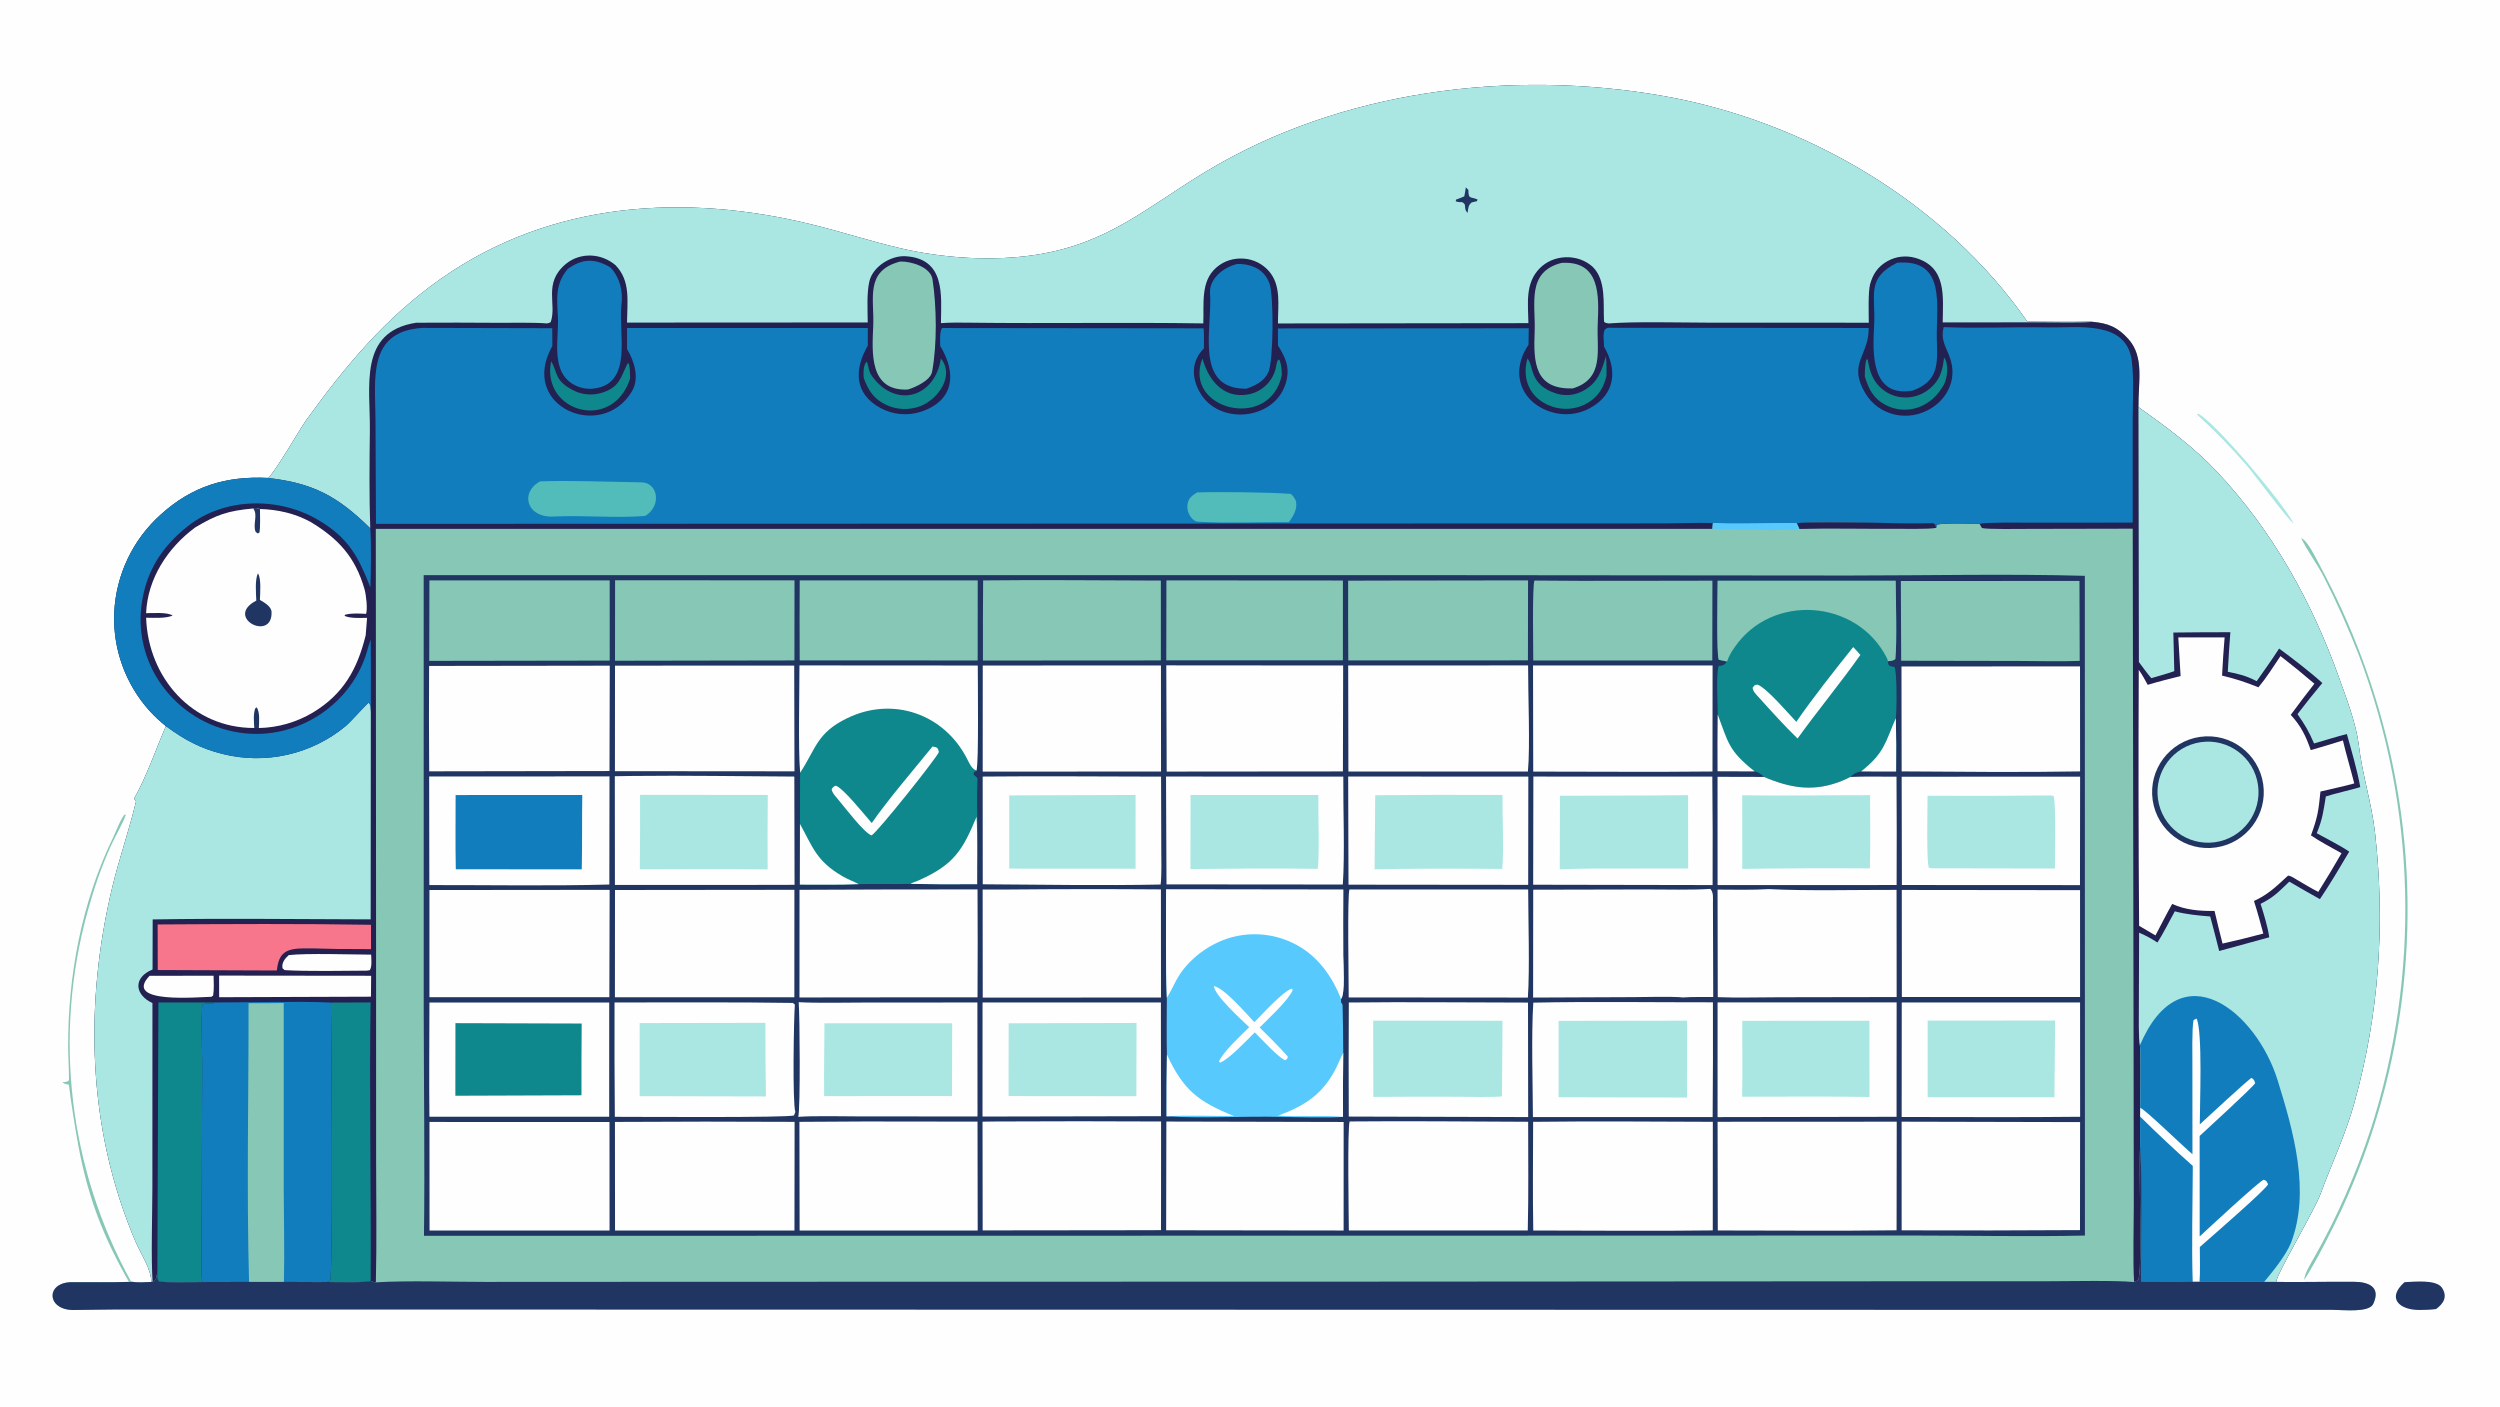 <svg xmlns="http://www.w3.org/2000/svg" height="1024" preserveAspectRatio="none" style="display: block;" version="1.1" viewBox="0 0 2048 1152" width="1820">
<path d="M 0 0 L 2048 0 L 2048 1152 L 0 1152 L 0 0 z" fill="rgb(254,254,254)" transform="translate(0,0)"></path>
<path d="M 219.263 391.425 C 224.125 389.148 245.213 351.855 251.251 343.527 C 283.297 299.321 316.475 259.511 361.669 227.948 C 452.359 164.611 561.312 158.204 665.816 184.032 C 690.063 190.025 713.903 197.832 738.232 203.458 C 773.276 211.561 813.217 214.219 848.692 208.68 C 907.989 199.422 939.08 170.048 987.941 140.507 C 1097.97 73.981 1237.52 56.4 1363.01 78.68 C 1479.34 99.337 1592.54 165.581 1660.61 263.133 C 1668.6 263.248 1709.01 262.328 1714.25 263.578 C 1726.91 264.741 1734.69 267.81 1743.53 277.633 C 1756.91 292.503 1751.49 313.103 1751.84 333.439 C 1774.48 349.523 1797.21 366.241 1816.29 386.53 C 1861.47 434.575 1893.68 492.338 1915.84 554.186 C 1921.79 570.789 1930.29 593.039 1932.32 610.203 C 1935.18 634.555 1942.98 658.262 1945.62 682.061 C 1954.05 757.019 1948.94 830.44 1928.72 903.174 C 1921.42 929.45 1910.22 952.724 1901.22 977.219 C 1895.82 991.912 1865.31 1042.7 1864.61 1049.9 C 1885.92 1050.19 1906.96 1049.61 1928.69 1049.8 C 1939.1 1049.89 1950.97 1053.33 1944.12 1067.93 C 1940.66 1075.28 1919.55 1072.76 1911.02 1072.75 L 1849.35 1072.73 L 1592.95 1072.71 L 442.184 1072.47 L 185.823 1072.43 L 95.681 1072.44 C 84.183 1072.44 71.728 1072.84 60.245 1072.89 C 38.071 1072.99 37.144 1050.23 58.785 1050.1 C 74.29 1050.01 90.133 1050.41 105.633 1049.87 L 107.424 1049.71 C 112.72 1050.59 118.496 1050.13 123.898 1049.93 C 124.157 1039.94 115.174 1026.58 111.022 1016.88 C 71.664 924.86 68.8 823.088 91.99 726.555 C 97.675 702.892 106.046 679.302 111.496 656.001 C 110.426 655.198 110.51 655.209 109.866 654.022 C 120.164 635.81 127.449 614.296 135.891 594.692 C 130.974 590.649 126.96 587.039 122.653 582.324 C 102.701 560.258 92.26 531.211 93.597 501.492 C 95.063 470.731 108.832 441.851 131.807 421.345 C 157.489 398.124 185.244 389.781 219.263 391.425 z" fill="rgb(135,199,182)" transform="translate(0,0)"></path>
<path d="M 219.263 391.425 C 224.125 389.148 245.213 351.855 251.251 343.527 C 283.297 299.321 316.475 259.511 361.669 227.948 C 452.359 164.611 561.312 158.204 665.816 184.032 C 690.063 190.025 713.903 197.832 738.232 203.458 C 773.276 211.561 813.217 214.219 848.692 208.68 C 907.989 199.422 939.08 170.048 987.941 140.507 C 1097.97 73.981 1237.52 56.4 1363.01 78.68 C 1479.34 99.337 1592.54 165.581 1660.61 263.133 C 1668.6 263.248 1709.01 262.328 1714.25 263.578 C 1726.91 264.741 1734.69 267.81 1743.53 277.633 C 1756.91 292.503 1751.49 313.103 1751.84 333.439 C 1774.48 349.523 1797.21 366.241 1816.29 386.53 C 1861.47 434.575 1893.68 492.338 1915.84 554.186 C 1921.79 570.789 1930.29 593.039 1932.32 610.203 C 1935.18 634.555 1942.98 658.262 1945.62 682.061 C 1954.05 757.019 1948.94 830.44 1928.72 903.174 C 1921.42 929.45 1910.22 952.724 1901.22 977.219 C 1895.82 991.912 1865.31 1042.7 1864.61 1049.9 L 1854.77 1049.89 L 1801.86 1049.8 L 1796.27 1049.78 C 1782.71 1050.15 1767.6 1049.85 1753.92 1049.87 C 1753.65 1016.34 1755.3 972.528 1753.21 939.6 C 1751.72 955.051 1755.45 1043.28 1751.41 1048.63 L 1748.26 1050 C 1747.17 1033.57 1748.02 1003.9 1748.01 986.714 L 1747.83 859.133 L 1747.13 432.981 L 1662.09 433.155 C 1655.52 433.168 1627.88 433.635 1623.58 432.445 L 1621.66 429.041 C 1614.94 428.93 1591.02 428.1 1586.49 429.831 L 1586.13 432.343 L 1585.22 429.463 C 1584.66 429.106 1584.11 428.75 1583.55 428.393 C 1555.34 429.292 1497.2 426.598 1471.84 428.46 C 1470.08 428.093 1455.26 428.463 1452.65 428.468 C 1436.2 428.496 1419.63 429.077 1403.19 428.347 L 1402.82 433.122 L 307.854 433.123 L 308.083 779.56 L 308.117 950.111 C 308.123 982.784 308.721 1017.73 307.893 1050.24 C 306.246 1050.31 305.185 1049.69 303.653 1049.05 C 300.172 1050.71 272.881 1049.98 267.761 1049.95 L 261.295 1050.01 L 232.578 1049.88 L 204.025 1049.89 L 165.888 1049.99 C 156.559 1050.04 138.785 1050.63 130.144 1049.55 C 128.543 1047.25 128.943 1044.01 128.905 1041 C 128.227 1044.88 128.783 1048.03 125.035 1049.68 L 123.898 1049.93 C 124.157 1039.94 115.174 1026.58 111.022 1016.88 C 71.664 924.86 68.8 823.088 91.99 726.555 C 97.675 702.892 106.046 679.302 111.496 656.001 C 110.426 655.198 110.51 655.209 109.866 654.022 C 120.164 635.81 127.449 614.296 135.891 594.692 C 130.974 590.649 126.96 587.039 122.653 582.324 C 102.701 560.258 92.26 531.211 93.597 501.492 C 95.063 470.731 108.832 441.851 131.807 421.345 C 157.489 398.124 185.244 389.781 219.263 391.425 z" fill="rgb(35,32,82)" transform="translate(0,0)"></path>
<path d="M 1592.25 267.908 C 1620.65 269.118 1649.48 267.624 1678.2 268.18 C 1701.72 268.635 1742.16 261.91 1746.35 295.51 C 1748.15 309.959 1747.17 327.719 1747.12 342.48 L 1747.11 428.016 L 1662.53 428.088 C 1654.71 428.097 1627.73 427.581 1621.66 429.041 C 1614.94 428.93 1591.02 428.1 1586.49 429.831 L 1586.13 432.343 L 1585.22 429.463 C 1584.66 429.106 1584.11 428.75 1583.55 428.393 C 1555.34 429.292 1497.2 426.598 1471.84 428.46 C 1470.08 428.093 1455.26 428.463 1452.65 428.468 C 1436.2 428.496 1419.63 429.077 1403.19 428.347 C 1391.55 427.953 1375.69 428.626 1363.72 428.686 L 1287.59 428.707 L 1027.45 428.786 L 307.996 429.062 L 307.613 344.225 C 307.526 311.073 300.425 271.391 346.079 268.541 L 452.401 268.797 L 452.51 283.332 C 424.374 332.905 492.881 362.075 517.632 320.566 C 524.041 309.818 519.702 295.944 513.66 285.803 L 513.686 268.609 L 710.903 268.646 L 710.894 283.121 C 699.657 302.495 699.623 322.559 721.509 334.298 C 731.542 339.651 743.308 340.735 754.149 337.304 C 781.794 328.368 783.888 305.693 770.21 283.353 C 770.203 279.231 769.617 271.865 771.673 268.651 L 986.007 268.893 C 986.432 273.172 986.23 280.814 986.248 285.347 C 976.173 295.433 975.926 308.346 982.427 320.504 C 997.774 349.256 1045.45 344.458 1053.7 312.449 C 1056.81 300.363 1052.94 292.788 1046.9 282.9 L 1046.87 268.991 L 1252.36 268.853 L 1252.16 282.425 C 1236.97 304.454 1245.23 329.548 1270.87 337.462 C 1281.47 340.729 1292.95 339.542 1302.65 334.176 C 1323.33 322.741 1325.16 303.087 1314.01 283.906 C 1314.09 279.066 1312.85 274.489 1314.48 270.148 C 1317.31 267.74 1317.02 268.53 1321.69 268.447 L 1530.83 268.624 C 1531.16 291.2 1513.38 297.696 1528.08 322.073 C 1533.26 330.838 1541.81 337.1 1551.73 339.401 C 1578.61 345.873 1606.7 322.169 1597.76 294.161 C 1594.55 284.104 1589.49 279.257 1592.25 267.908 z" fill="rgb(18,125,188)" transform="translate(0,0)"></path>
<path d="M 442.587 394.228 C 468.905 393.347 499.229 394.672 525.626 395.049 C 538.796 395.236 542.45 414.048 528.602 422.541 C 504.625 424.561 477.766 421.809 453.73 423.047 C 430.83 424.227 425.967 402.756 442.587 394.228 z" fill="rgb(81,188,186)" transform="translate(0,0)"></path>
<path d="M 980.683 403.315 C 996.017 402.663 1039.95 403.127 1057.02 404.467 C 1058.22 404.561 1061.33 408.558 1061.74 410.992 C 1062.84 417.376 1059.33 422.72 1055.94 427.656 C 1031.5 427.476 1005.64 428.727 981.194 427.28 C 978.776 427.137 976.407 424.843 975.101 422.86 C 972.914 419.594 972.178 415.567 973.068 411.739 C 974.116 407.291 977.1 405.644 980.683 403.315 z" fill="rgb(81,188,186)" transform="translate(0,0)"></path>
<path d="M 219.263 391.425 C 224.125 389.148 245.213 351.855 251.251 343.527 C 283.297 299.321 316.475 259.511 361.669 227.948 C 452.359 164.611 561.312 158.204 665.816 184.032 C 690.063 190.025 713.903 197.832 738.232 203.458 C 773.276 211.561 813.217 214.219 848.692 208.68 C 907.989 199.422 939.08 170.048 987.941 140.507 C 1097.97 73.981 1237.52 56.4 1363.01 78.68 C 1479.34 99.337 1592.54 165.581 1660.61 263.133 C 1668.6 263.248 1709.01 262.328 1714.25 263.578 C 1709.06 264.431 1681.28 264.017 1674.7 264.005 L 1591.46 264.034 C 1591.65 242.925 1594.98 218.621 1569.01 211.19 C 1561.19 208.969 1552.81 210.023 1545.78 214.109 C 1538.26 218.451 1534.22 224.622 1531.98 232.809 C 1530.28 239.22 1530.87 256.849 1530.91 264.301 L 1397.83 264.239 C 1375.61 264.185 1339.15 263.212 1317.84 264.895 C 1316.82 264.73 1314.08 264.521 1314 262.991 C 1313.25 248.735 1315.97 229.362 1304.61 218.424 C 1292.51 207.54 1272.53 208.17 1261.21 219.857 C 1249.2 232.255 1251.84 248.497 1252.08 264.661 L 1046.89 264.907 C 1046.87 249.924 1049.74 233.824 1039.48 222.039 C 1034.21 216.006 1026.75 212.32 1018.75 211.792 C 1010.43 211.267 1002.57 213.687 996.265 219.238 C 983.33 230.635 986.428 248.769 985.745 264.873 C 921.857 263.879 857.773 265.09 793.864 264.272 C 786.269 264.175 778.37 264.07 770.814 264.654 C 771.066 241.905 774.67 211.728 741.683 209.847 C 729.741 209.167 715.038 218.372 712.218 230.323 C 709.917 240.078 710.765 253.754 710.844 264.092 L 513.654 264.205 C 513.823 246.399 516.72 230.216 504.264 217.212 C 492.661 207.322 475.636 206.386 463.63 216.087 C 444.549 231.985 456.448 248.988 451.105 263.87 C 449.945 264.364 449.409 264.701 448.163 264.897 C 437.155 263.983 420.132 264.432 408.512 264.38 C 386.003 264.2 363.493 264.177 340.983 264.312 C 293.342 271.576 303.439 316.614 302.995 352.575 C 302.671 378.741 302.405 406.624 303.317 432.71 C 276.583 406.347 256.284 395.52 219.263 391.425 z" fill="rgb(170,231,227)" transform="translate(0,0)"></path>
<path d="M 1200.77 153.456 C 1201.37 153.909 1202.32 154.992 1202.88 155.585 C 1203.06 163.44 1204.14 160.762 1210.39 163.35 L 1209.95 164.755 L 1205.52 165.813 C 1202.48 168.709 1203.2 169.485 1202.15 174.457 C 1199.91 171.528 1200.53 171.557 1199.96 167.445 C 1197.22 164.2 1197.99 166.498 1192.53 164.92 L 1192.8 163.462 C 1195.07 162.678 1197.31 161.804 1199.52 160.843 C 1200.17 158.181 1200.41 156.145 1200.77 153.456 z" fill="rgb(32,53,98)" transform="translate(0,0)"></path>
<path d="M 1751.84 333.439 C 1774.48 349.523 1797.21 366.241 1816.29 386.53 C 1861.47 434.575 1893.68 492.338 1915.84 554.186 C 1921.79 570.789 1930.29 593.039 1932.32 610.203 C 1935.18 634.555 1942.98 658.262 1945.62 682.061 C 1954.05 757.019 1948.94 830.44 1928.72 903.174 C 1921.42 929.45 1910.22 952.724 1901.22 977.219 C 1895.82 991.912 1865.31 1042.7 1864.61 1049.9 L 1854.77 1049.89 L 1801.86 1049.8 L 1796.27 1049.78 C 1782.71 1050.15 1767.6 1049.85 1753.92 1049.87 C 1753.65 1016.34 1755.3 972.528 1753.21 939.6 C 1753.7 935.898 1753.25 919.135 1753.21 914.48 L 1753.3 907.335 C 1753.31 901.102 1753.99 858.288 1752.95 856.213 C 1751.79 851.465 1752.14 830.197 1752.15 824.028 L 1752.36 763.848 C 1758.86 766.752 1761.36 768.085 1767.39 771.929 C 1771.91 764.86 1777.45 753.969 1781.6 746.374 C 1790.69 748.887 1801.27 749.82 1810.61 750.597 C 1813.14 759.999 1815.59 769.423 1817.95 778.868 L 1858.98 767.644 C 1857.67 758.768 1854.59 748.768 1851.86 740.261 C 1862.75 734.85 1866.65 730.398 1875.39 722.074 C 1883.7 726.935 1892.06 731.713 1900.46 736.407 C 1908.8 724.073 1916.9 710.3 1924.49 697.493 C 1917.98 692.926 1905.42 686.634 1897.87 682.42 C 1902.58 671.094 1903.36 664.348 1905.32 652.294 C 1913.35 649.65 1924.58 647.34 1933.52 644.652 C 1931.2 631.323 1926.2 614.255 1922.55 601.187 C 1914.04 603.325 1904.22 606.43 1895.68 608.895 C 1891.25 598.68 1888.39 593.906 1882.11 584.864 C 1888.71 576.226 1895.49 567.731 1902.46 559.385 C 1893.07 550.766 1877.47 538.773 1867.04 531.163 C 1861.5 539.887 1854.61 549.327 1848.66 557.887 C 1840.18 553.441 1834.15 552 1825.02 550.174 C 1825.59 539.366 1826.28 528.565 1827.11 517.774 C 1811.54 517.77 1795.98 517.863 1780.41 518.051 C 1780.72 528.591 1780.97 539.132 1781.17 549.674 C 1775.76 551.633 1768.05 553.719 1762.37 555.423 C 1759.17 551.789 1755.18 546.18 1752.17 542.2 L 1751.84 333.439 z" fill="rgb(170,231,227)" transform="translate(0,0)"></path>
<path d="M 1752.95 856.213 C 1786.47 777.434 1848.42 828.53 1865.85 884.755 C 1878.62 925.928 1893.1 975.914 1876.63 1018.29 C 1871.87 1029.19 1862.27 1040.8 1854.77 1049.89 L 1801.86 1049.8 L 1796.27 1049.78 C 1782.71 1050.15 1767.6 1049.85 1753.92 1049.87 C 1753.65 1016.34 1755.3 972.528 1753.21 939.6 C 1753.7 935.898 1753.25 919.135 1753.21 914.48 L 1753.3 907.335 C 1753.31 901.102 1753.99 858.288 1752.95 856.213 z" fill="rgb(18,125,188)" transform="translate(0,0)"></path>
<path d="M 1753.21 914.48 C 1767.22 928.341 1781.6 941.817 1796.34 954.891 C 1796.25 984.992 1795.26 1020.08 1796.27 1049.78 C 1782.71 1050.15 1767.6 1049.85 1753.92 1049.87 C 1753.65 1016.34 1755.3 972.528 1753.21 939.6 C 1753.7 935.898 1753.25 919.135 1753.21 914.48 z" fill="rgb(18,125,188)" transform="translate(0,0)"></path>
<path d="M 1796.05 945.29 L 1796.01 873.351 C 1796.01 864.783 1795.54 842.61 1796.93 835.491 L 1799.38 834.203 L 1799.37 834.042 C 1804.52 844.216 1802.04 905.236 1802.06 920.875 C 1806.94 916.448 1842.3 883.541 1844.51 882.796 C 1846.58 884.368 1846.56 884.521 1847.45 887.06 C 1845.63 890.459 1807.02 925.549 1801.95 930.35 L 1801.98 1012.64 C 1808.01 1007.02 1850.8 967.287 1854.44 966.197 C 1857.2 967.412 1856.26 966.799 1858.02 969.857 C 1856.89 973.769 1808.86 1015.29 1802.09 1021.28 C 1802.08 1028.57 1802.49 1043.09 1801.86 1049.8 L 1796.27 1049.78 C 1795.26 1020.08 1796.25 984.992 1796.34 954.891 C 1781.6 941.817 1767.22 928.341 1753.21 914.48 L 1753.3 907.335 C 1756.98 908.293 1789.38 939.829 1796.05 945.29 z" fill="rgb(254,254,254)" transform="translate(0,0)"></path>
<path d="M 135.891 594.692 C 151.007 605.808 163.664 612.796 182.158 617.456 C 217.496 626.395 254.977 617.962 283.082 594.751 C 287.414 591.149 300.294 576.506 302.029 575.467 C 303.949 577.398 303.469 579.784 303.77 583.165 L 303.648 752.964 C 244.721 752.854 183.894 752.013 125.067 753.016 L 124.97 794.011 C 108.78 800.66 110.255 814.754 124.883 821.512 L 124.828 972.879 C 124.811 992.67 123.635 1031.25 125.035 1049.68 L 123.898 1049.93 C 124.157 1039.94 115.174 1026.58 111.022 1016.88 C 71.664 924.86 68.8 823.088 91.99 726.555 C 97.675 702.892 106.046 679.302 111.496 656.001 C 110.426 655.198 110.51 655.209 109.866 654.022 C 120.164 635.81 127.449 614.296 135.891 594.692 z" fill="rgb(170,231,227)" transform="translate(0,0)"></path>
<path d="M 175 821.03 C 204.455 821.071 243.045 819.792 271.395 821.109 L 271.095 821.855 C 271.618 845.266 272.934 1045.3 270.385 1049.05 L 267.761 1049.95 L 261.295 1050.01 L 232.578 1049.88 L 204.025 1049.89 L 165.888 1049.99 L 165.607 1049.21 C 164.769 1045.41 165.096 1024.42 165.115 1019.16 L 165.386 952.961 L 165.631 872.373 C 165.567 858.023 164.755 836.865 165.659 823.04 C 168.344 821.262 171.58 821.839 175.001 821.93 L 175 821.03 z" fill="rgb(18,125,188)" transform="translate(0,0)"></path>
<path d="M 203.623 821.632 C 213.043 821.594 223.058 821.736 232.423 821.483 L 232.427 972.944 C 232.482 997.767 233.179 1025.43 232.578 1049.88 L 204.025 1049.89 C 201.974 975.754 203.704 895.863 203.623 821.632 z" fill="rgb(135,199,182)" transform="translate(0,0)"></path>
<path d="M 135.891 594.692 C 130.974 590.649 126.96 587.039 122.653 582.324 C 102.701 560.258 92.26 531.211 93.597 501.492 C 95.063 470.731 108.832 441.851 131.807 421.345 C 157.489 398.124 185.244 389.781 219.263 391.425 C 256.284 395.52 276.583 406.347 303.317 432.71 C 304.262 445.2 303.792 468.256 303.434 481.122 C 293.46 455.645 285.452 440.625 261.375 426.271 C 229.146 406.784 184.136 407.107 154.073 430.772 C 132.058 448.1 119.14 468.713 115.744 496.935 C 112.969 521.249 120.005 545.666 135.293 564.776 C 151.213 584.852 174.505 597.723 199.975 600.518 C 243.193 605.348 285.239 578.463 299.277 537.796 C 300.873 533.173 301.872 528.371 303.687 523.921 C 303.836 543.669 303.864 563.417 303.77 583.165 C 303.469 579.784 303.949 577.398 302.029 575.467 C 300.294 576.506 287.414 591.149 283.082 594.751 C 254.977 617.962 217.496 626.395 182.158 617.456 C 163.664 612.796 151.007 605.808 135.891 594.692 z" fill="rgb(18,125,188)" transform="translate(0,0)"></path>
<path d="M 129.78 821.006 L 175 821.03 L 175.001 821.93 C 171.58 821.839 168.344 821.262 165.659 823.04 C 164.755 836.865 165.567 858.023 165.631 872.373 L 165.386 952.961 L 165.115 1019.16 C 165.096 1024.42 164.769 1045.41 165.607 1049.21 L 165.888 1049.99 C 156.559 1050.04 138.785 1050.63 130.144 1049.55 C 128.543 1047.25 128.943 1044.01 128.905 1041 L 129.78 821.006 z" fill="rgb(14,136,140)" transform="translate(0,0)"></path>
<path d="M 271.395 821.109 L 303.597 820.987 C 302.482 896.019 304.096 973.567 303.653 1049.05 C 300.172 1050.71 272.881 1049.98 267.761 1049.95 L 270.385 1049.05 C 272.934 1045.3 271.618 845.266 271.095 821.855 L 271.395 821.109 z" fill="rgb(14,136,140)" transform="translate(0,0)"></path>
<path d="M 1784.46 522.007 L 1822.41 522.017 C 1821.54 532.436 1820.84 542.867 1820.31 553.308 C 1831.72 556.085 1839.26 558.533 1850.1 562.905 C 1856.52 555.262 1862.57 545.707 1868.17 537.318 C 1877.61 544.634 1886.87 552.182 1895.94 559.955 C 1889.35 568.355 1882.89 576.864 1876.57 585.477 C 1884.98 594.55 1889.01 602.916 1892.96 614.338 C 1901.78 611.825 1910.57 609.186 1919.31 606.42 C 1921.93 617.533 1925.74 630.264 1928.62 641.625 C 1919.94 644.009 1909.79 646.159 1900.93 648.256 C 1899.21 664.623 1898.76 668.693 1893.14 684.177 C 1899.89 688.91 1910.73 694.611 1918.18 698.795 C 1912.04 709.469 1905.69 720.026 1899.14 730.459 C 1893.98 727.932 1886.74 723.491 1881.59 720.507 C 1880.58 719.875 1875.17 716.385 1874.17 717.301 C 1864.79 725.911 1858.14 732.594 1846.43 737.904 C 1849.32 746.707 1851.67 755.649 1854.11 764.584 C 1843.03 767.556 1831.89 770.292 1820.7 772.791 C 1818.43 763.901 1816.24 754.99 1814.14 746.06 C 1802.41 746.243 1790.21 745.3 1779.46 740.319 C 1774.86 748.401 1770.15 757.807 1765.76 766.108 L 1752.36 758.241 C 1751.84 688.372 1751.74 618.5 1752.07 548.629 C 1754.8 552.337 1757.15 556.832 1759.41 560.886 C 1768.51 558.125 1777.14 555.976 1786.35 553.704 L 1784.46 522.007 z" fill="rgb(254,254,254)" transform="translate(0,0)"></path>
<path d="M 1802.3 603.502 C 1827.25 599.95 1850.38 617.252 1854.01 642.194 C 1857.65 667.135 1840.42 690.319 1815.49 694.038 C 1790.45 697.774 1767.13 680.45 1763.48 655.391 C 1759.82 630.331 1777.23 607.072 1802.3 603.502 z" fill="rgb(32,53,98)" transform="translate(0,0)"></path>
<path d="M 1798.86 608.614 C 1821.1 603.109 1843.58 616.72 1849.01 638.979 C 1854.44 661.237 1840.76 683.672 1818.48 689.028 C 1796.31 694.358 1774 680.75 1768.6 658.597 C 1763.19 636.444 1776.72 614.093 1798.86 608.614 z" fill="rgb(170,231,227)" transform="translate(0,0)"></path>
<path d="M 207.254 416.455 C 209.837 415.599 210.037 416.147 212.965 416.865 C 227.463 417.322 241.523 420.398 254.334 427.415 C 277.086 441.123 290.983 456.021 298.609 482.524 C 299.881 486.942 301.257 498.449 299.899 502.748 C 293.67 502.487 289.056 502.02 282.898 503.386 L 282.193 504.387 C 287.351 506.628 294.9 506.051 300.695 506.001 C 300.33 510.723 300.02 515.594 299.576 520.294 C 292.704 548.026 281.511 568.285 256.457 583.49 C 243.025 591.532 227.727 595.933 212.074 596.256 L 208.294 596.218 C 157.625 596.361 121.364 555.213 119.7 505.91 C 126.463 505.977 135.23 506.623 141.384 504.205 C 137.772 501.228 124.751 502.156 119.681 502.217 C 120.918 473.722 137.449 448.569 159.907 431.976 C 177.584 421.403 186.846 418.33 207.254 416.455 z" fill="rgb(254,254,254)" transform="translate(0,0)"></path>
<path d="M 207.254 416.455 C 209.837 415.599 210.037 416.147 212.965 416.865 C 213.001 421.404 213.391 432.336 212.493 436.203 L 211.153 436.905 L 209.48 435.61 C 206.753 429.984 211.747 421.09 207.254 416.455 z" fill="rgb(32,53,98)" transform="translate(0,0)"></path>
<path d="M 208.294 596.218 C 208.04 590.856 207.36 585.28 209.049 580.238 L 210.285 579.258 C 213.079 583.577 212.218 590.958 212.074 596.256 L 208.294 596.218 z" fill="rgb(32,53,98)" transform="translate(0,0)"></path>
<path d="M 209.969 491.893 C 209.718 485.898 208.745 474.817 211.269 469.613 C 214.163 473.406 213.1 486.197 212.921 491.343 C 216.702 493.502 222.275 496.716 222.453 501.184 C 223.447 526.061 183.235 505.817 209.969 491.893 z" fill="rgb(32,53,98)" transform="translate(0,0)"></path>
<path d="M 129.142 757.133 C 186.175 756.782 247.034 756.431 303.936 757.402 L 303.936 777.34 L 285.675 777.245 C 273.412 777.429 261.141 776.573 248.9 776.714 C 234.469 776.881 228.265 780.032 226.816 794.839 L 129.219 794.451 L 129.142 757.133 z" fill="rgb(248,118,139)" transform="translate(0,0)"></path>
<path d="M 465.13 220.187 C 477.457 211.579 487.353 211.464 500.25 219.187 C 507.985 227.727 510.508 238.597 509.075 250.039 C 506.297 272.232 519.277 314.749 485.974 318.285 C 478.934 319.036 471.883 316.961 466.372 312.517 C 451.608 300.501 457.931 276.265 457.025 259.37 C 456.175 243.536 454.816 232.803 465.13 220.187 z" fill="rgb(18,125,188)" transform="translate(0,0)"></path>
<path d="M 1554.2 215.187 C 1595.18 211.738 1585.81 251.651 1586.67 278.598 C 1587.3 298.256 1588.03 312.009 1567.08 319.84 C 1532.39 326.119 1534.02 288.717 1535.31 266.147 C 1536.69 242.17 1528.33 227.876 1554.2 215.187 z" fill="rgb(18,125,188)" transform="translate(0,0)"></path>
<path d="M 737.43 214.193 C 746.314 213.9 762.419 218.679 763.943 228.883 C 767.328 251.553 767.735 281.88 763.581 304.428 C 762.264 311.58 749.873 317.225 743.707 319.025 C 711.972 320.544 714.379 288.846 715.347 266.955 C 716.341 244.504 708.208 221.803 737.43 214.193 z" fill="rgb(135,199,182)" transform="translate(0,0)"></path>
<path d="M 1279.26 215.305 C 1311.16 213.312 1309.88 242.449 1308.86 265.288 C 1307.89 286.84 1314.61 310.029 1288.52 318.094 C 1257.05 319.134 1256.13 296.764 1257.18 271.594 C 1258.11 249.13 1250.2 222.643 1279.26 215.305 z" fill="rgb(135,199,182)" transform="translate(0,0)"></path>
<path d="M 1013.42 216.229 C 1018.29 215.968 1023.16 216.846 1027.63 218.792 C 1033.57 221.382 1037.7 226.035 1039.93 232.087 C 1043.58 241.963 1043.32 296.045 1038.97 305.027 C 1035.3 312.609 1028.55 315.657 1021 318.375 C 977.924 318.696 993.317 268.845 991.268 239.991 C 990.457 228.572 1002.08 218.839 1013.42 216.229 z" fill="rgb(18,125,188)" transform="translate(0,0)"></path>
<path d="M 179.495 799.021 L 304.054 799.16 C 304.04 804.869 303.982 810.578 303.881 816.286 L 179.54 816.719 L 179.495 799.021 z" fill="rgb(254,254,254)" transform="translate(0,0)"></path>
<path d="M 236.552 782.227 C 251.423 780.582 287.775 781.732 304.063 781.85 C 304.121 785.874 304.911 791.592 302.926 794.601 L 300.25 794.959 C 283.064 795.039 251.569 795.698 233.173 794.522 C 232.598 794.023 232.024 793.524 231.45 793.024 C 230.551 788.509 233.428 785.042 236.552 782.227 z" fill="rgb(254,254,254)" transform="translate(0,0)"></path>
<path d="M 122.536 799.176 L 174.978 799.134 C 175.089 804.376 175.435 810.243 174.599 815.364 L 173.106 816.403 C 163.402 816.426 100.051 822.649 122.536 799.176 z" fill="rgb(254,254,254)" transform="translate(0,0)"></path>
<path d="M 451.497 295.832 C 457.057 305.128 453.979 311.373 468.903 319.299 C 476.367 323.354 485.161 324.195 493.258 321.626 C 507.834 316.877 508.252 309.342 514.089 297.654 L 515.061 297.584 C 516.246 301.504 516.108 305.912 516.192 310.044 C 501.811 354.435 443.019 337.364 451.497 295.832 z" fill="rgb(14,136,140)" transform="translate(0,0)"></path>
<path d="M 985.052 293.605 C 989.978 311.319 1002.08 326.688 1022.53 323.032 C 1033.16 321.076 1041.77 313.274 1044.76 302.888 C 1045.63 299.898 1045.62 296.692 1047.21 294.396 L 1048.45 295.264 C 1049.84 300.35 1049.88 301.88 1050.05 307.207 C 1040.45 353.616 968.542 335.475 985.052 293.605 z" fill="rgb(14,136,140)" transform="translate(0,0)"></path>
<path d="M 770.772 293.588 C 782.253 307.587 768.623 326.994 753.93 332.641 C 744.937 336.059 734.949 335.723 726.206 331.707 C 715.929 326.978 711.372 319.823 707.61 309.688 C 707.138 306.182 707.184 298.436 710.08 296.209 C 712.03 301.068 711.13 303.743 714.756 308.6 C 734.438 334.963 766.038 325.153 770.772 293.588 z" fill="rgb(14,136,140)" transform="translate(0,0)"></path>
<path d="M 1251.26 293.667 C 1256.66 298.972 1252.18 315.277 1275.13 322.359 C 1282.41 324.566 1290.28 323.738 1296.94 320.066 C 1309.18 313.46 1312.07 303.598 1315.58 291.56 C 1316.11 297.715 1316.15 301.69 1316.05 307.764 C 1313.77 317.302 1309.61 324.474 1301.05 329.735 C 1293.04 334.628 1283.4 336.093 1274.3 333.799 C 1255.25 328.938 1245.92 312.453 1251.26 293.667 z" fill="rgb(14,136,140)" transform="translate(0,0)"></path>
<path d="M 1592.57 292.837 C 1596.6 297.411 1595.39 309.747 1592.45 315.002 C 1587.39 324.039 1579.99 331.041 1570.02 334.116 C 1561.58 336.676 1552.47 335.802 1544.68 331.686 C 1534.55 326.325 1530.85 318.612 1527.65 308.35 C 1527.7 303.964 1527.72 298.425 1528.98 294.321 C 1530.33 294.537 1529.93 294.034 1530.28 295.918 C 1531.57 302.857 1533.29 308.9 1537.76 314.509 C 1542.76 320.652 1549.99 324.563 1557.87 325.381 C 1566.05 326.233 1574.24 323.758 1580.58 318.515 C 1589.42 311.314 1591.36 303.402 1592.57 292.837 z" fill="rgb(14,136,140)" transform="translate(0,0)"></path>
<path d="M 1753.21 939.6 C 1755.3 972.528 1753.65 1016.34 1753.92 1049.87 C 1767.6 1049.85 1782.71 1050.15 1796.27 1049.78 L 1801.86 1049.8 L 1854.77 1049.89 L 1864.61 1049.9 C 1885.92 1050.19 1906.96 1049.61 1928.69 1049.8 C 1939.1 1049.89 1950.97 1053.33 1944.12 1067.93 C 1940.66 1075.28 1919.55 1072.76 1911.02 1072.75 L 1849.35 1072.73 L 1592.95 1072.71 L 442.184 1072.47 L 185.823 1072.43 L 95.681 1072.44 C 84.183 1072.44 71.728 1072.84 60.245 1072.89 C 38.071 1072.99 37.144 1050.23 58.785 1050.1 C 74.29 1050.01 90.133 1050.41 105.633 1049.87 L 107.424 1049.71 C 112.72 1050.59 118.496 1050.13 123.898 1049.93 L 125.035 1049.68 C 128.783 1048.03 128.227 1044.88 128.905 1041 C 128.943 1044.01 128.543 1047.25 130.144 1049.55 C 138.785 1050.63 156.559 1050.04 165.888 1049.99 L 204.025 1049.89 L 232.578 1049.88 L 261.295 1050.01 L 267.761 1049.95 C 272.881 1049.98 300.172 1050.71 303.653 1049.05 C 305.185 1049.69 306.246 1050.31 307.893 1050.24 C 333.205 1048.65 370.884 1049.89 397.445 1049.88 L 571.385 1049.79 L 1111.54 1049.67 L 1541.14 1049.38 L 1678.47 1049.33 C 1696.41 1049.35 1731.83 1048.48 1748.26 1050 L 1751.41 1048.63 C 1755.45 1043.28 1751.72 955.051 1753.21 939.6 z" fill="rgb(32,53,98)" transform="translate(0,0)"></path>
<path d="M 1471.84 428.46 C 1497.2 426.598 1555.34 429.292 1583.55 428.393 C 1584.11 428.75 1584.66 429.106 1585.22 429.463 L 1586.13 432.343 C 1579.63 433.593 1558.43 433.017 1550.64 433.068 C 1525.16 433.236 1499.5 432.562 1474.01 433.208 L 1471.84 428.46 z" fill="rgb(35,32,82)" transform="translate(0,0)"></path>
<path d="M 1403.19 428.347 C 1419.63 429.077 1436.2 428.496 1452.65 428.468 C 1455.26 428.463 1470.08 428.093 1471.84 428.46 L 1474.01 433.208 C 1467.58 435.169 1412.59 433.583 1402.82 433.122 L 1403.19 428.347 z" fill="rgb(87,201,253)" transform="translate(0,0)"></path>
<path d="M 347.08 471.023 L 1171.7 471.035 L 1514.16 471.354 C 1577.26 471.349 1645.15 469.86 1707.89 471.596 L 1707.96 1011.92 C 1662.03 1012.98 1611.34 1011.88 1565.12 1011.89 L 1272.75 1011.98 L 347.323 1012.14 C 348.102 951.221 347.167 888.526 347.109 827.442 L 347.08 471.023 z" fill="rgb(32,53,98)" transform="translate(0,0)"></path>
<path d="M 955.261 728.388 L 1100.41 728.596 C 1100.3 746.603 1100.29 764.61 1100.39 782.617 C 1100.46 790.256 1102.13 813.782 1098.6 818.17 C 1098.17 823.171 1099.77 820.734 1099.84 823.509 C 1100.16 836.425 1100.35 849.344 1100.39 862.265 C 1100.15 879.734 1100.09 897.205 1100.2 914.675 C 1092.44 915.686 1057.99 914.955 1048.18 914.716 C 1019.03 914.003 984.103 916.141 955.652 914.266 C 955.589 897.425 955.681 880.583 955.929 863.744 C 955.538 848.622 955.843 832.388 955.876 817.183 C 954.769 788.944 955.338 756.921 955.261 728.388 z" fill="rgb(87,201,253)" transform="translate(0,0)"></path>
<path d="M 955.261 728.388 L 1100.41 728.596 C 1100.3 746.603 1100.29 764.61 1100.39 782.617 C 1100.46 790.256 1102.13 813.782 1098.6 818.17 C 1091.93 801.074 1081.2 785.411 1065.3 775.683 C 1048.99 765.746 1029.4 762.683 1010.84 767.166 C 994.74 771.092 979.436 781.098 969.223 794.214 C 963.435 801.646 960.893 809.031 956.213 816.645 L 955.876 817.183 C 954.769 788.944 955.338 756.921 955.261 728.388 z" fill="rgb(254,254,254)" transform="translate(0,0)"></path>
<path d="M 955.929 863.744 C 969.591 893.052 981.519 902.094 1010.78 914.047 C 996.133 914.089 969.028 913.205 955.652 914.266 C 955.589 897.425 955.681 880.583 955.929 863.744 z" fill="rgb(254,254,254)" transform="translate(0,0)"></path>
<path d="M 1047.01 913.705 C 1067.85 906.072 1082.59 897.045 1093.48 876.763 C 1096.09 871.902 1097.71 867.279 1100.39 862.265 C 1100.15 879.734 1100.09 897.205 1100.2 914.675 C 1085.04 913.381 1063.81 914.783 1047.01 913.705 z" fill="rgb(254,254,254)" transform="translate(0,0)"></path>
<path d="M 994.4 807.604 C 1002.8 808.998 1020.64 829.871 1027.6 837.198 C 1033.96 830.714 1050.78 812.125 1058.2 809.645 L 1059.05 810.751 C 1055.56 819.192 1038.98 834.388 1031.89 841.49 C 1039.8 849.344 1047.64 856.969 1055 865.363 C 1054.41 867.625 1054.96 866.603 1052.96 868.312 C 1048.38 867.354 1032.24 849.792 1027.9 845.528 C 1021.5 851.861 1007.07 867.27 999.546 870.359 L 998.575 869.385 C 1001.79 861.59 1016.79 847.818 1023.34 841.274 C 1016.37 834.42 995.23 815.635 994.4 807.604 z" fill="rgb(254,254,254)" transform="translate(0,0)"></path>
<path d="M 654.954 545.022 L 800.949 545.117 C 800.984 555.868 801.875 624.183 799.931 631.104 L 797.741 632.608 L 797.682 634.607 L 798.495 635.223 C 799.598 636.072 799.87 636.412 800.78 637.508 C 799.369 665.745 802.572 697.622 800.49 724.134 C 782.241 724.354 763.99 724.274 745.744 723.894 C 731.817 724.272 717.593 723.741 703.448 724.119 C 687.972 724.806 670.856 724.504 655.234 724.506 L 655.332 674.815 C 655.311 674.954 655.382 632.35 655.478 632.886 C 653.791 610.376 654.981 568.934 654.954 545.022 z" fill="rgb(14,136,140)" transform="translate(0,0)"></path>
<path d="M 654.954 545.022 L 800.949 545.117 C 800.984 555.868 801.875 624.183 799.931 631.104 C 796.142 629.84 794.133 625.24 792.189 621.419 C 773.576 584.841 731.568 569.943 694.025 588.189 C 669.213 600.248 668.768 612.527 655.478 632.886 C 653.791 610.376 654.981 568.934 654.954 545.022 z" fill="rgb(254,254,254)" transform="translate(0,0)"></path>
<path d="M 745.744 723.894 C 747.152 722.994 751.19 721.66 752.9 720.899 C 781.584 708.131 788.747 696.043 799.994 668.953 C 800.968 686.023 800.01 706.479 800.49 724.134 C 782.241 724.354 763.99 724.274 745.744 723.894 z" fill="rgb(254,254,254)" transform="translate(0,0)"></path>
<path d="M 655.332 674.815 C 665.851 693.658 668.502 705.068 690.357 717.77 C 694.428 720.136 700.063 722.224 703.448 724.119 C 687.972 724.806 670.856 724.504 655.234 724.506 L 655.332 674.815 z" fill="rgb(254,254,254)" transform="translate(0,0)"></path>
<path d="M 763.888 611.402 C 767.65 611.913 768.366 612.389 769.161 615.874 C 767.667 620.342 719.156 681.16 714.009 684.202 C 708.259 682.481 692.444 661.768 687.314 655.632 C 685.284 653.153 681.49 649.281 681.282 646.385 C 682.591 644.458 682.612 644.257 684.702 643.48 C 690.992 645.625 708.096 667.209 714.13 674.063 C 727.069 655.344 748.993 629.808 763.888 611.402 z" fill="rgb(254,254,254)" transform="translate(0,0)"></path>
<path d="M 1407.07 475.62 L 1552.96 475.641 C 1553.03 491.73 1554.13 525.091 1552.66 539.828 C 1550.33 541.366 1549.48 541.221 1546.59 541.528 C 1546.96 545.648 1547.6 545.409 1551.88 546.266 C 1554.17 549.267 1553.84 583.224 1553.07 588.149 C 1553.42 602.698 1553.5 617.252 1553.3 631.804 C 1543.85 631.793 1534.08 631.917 1524.66 631.758 C 1520.13 632.864 1519.42 633.09 1515.8 636.308 C 1513.77 637.371 1511.69 638.353 1509.58 639.25 C 1486.32 648.863 1467.06 645.633 1445.07 636.299 C 1442 633.65 1441.32 632.849 1437.37 631.739 L 1407.07 631.636 C 1406.96 616.175 1406.99 600.712 1407.16 585.25 C 1407.18 576.605 1405.85 555.029 1407.62 546.257 C 1408.11 543.83 1410.81 547.431 1414.83 541.794 L 1408.05 540.377 C 1406 537.201 1407.03 483.509 1407.07 475.62 z" fill="rgb(14,136,140)" transform="translate(0,0)"></path>
<path d="M 1407.07 475.62 L 1552.96 475.641 C 1553.03 491.73 1554.13 525.091 1552.66 539.828 C 1550.33 541.366 1549.48 541.221 1546.59 541.528 C 1546.33 540.175 1546.05 539.596 1545.44 538.399 C 1520.91 490.596 1451.22 485.689 1420.83 530.351 C 1418.34 534.012 1416.12 537.524 1414.83 541.794 L 1408.05 540.377 C 1406 537.201 1407.03 483.509 1407.07 475.62 z" fill="rgb(135,199,182)" transform="translate(0,0)"></path>
<path d="M 1407.16 585.25 C 1415.91 608.313 1415.79 614.613 1437.37 631.739 L 1407.07 631.636 C 1406.96 616.175 1406.99 600.712 1407.16 585.25 z" fill="rgb(254,254,254)" transform="translate(0,0)"></path>
<path d="M 1524.66 631.758 C 1543.85 616.685 1544.52 607.725 1553.07 588.149 C 1553.42 602.698 1553.5 617.252 1553.3 631.804 C 1543.85 631.793 1534.08 631.917 1524.66 631.758 z" fill="rgb(254,254,254)" transform="translate(0,0)"></path>
<path d="M 1518.14 529.955 C 1519.52 531.245 1522.62 534.827 1524.02 536.368 C 1507.56 559.601 1489.3 581.656 1472.55 604.843 C 1462.14 594.754 1450.38 581.791 1440.68 570.982 C 1438.45 568.574 1435.76 565.982 1435.81 563.185 C 1438.01 560.573 1436.9 561.126 1439.88 560.741 C 1447.48 563.69 1464.45 583.693 1471.54 591.198 C 1483.95 572.999 1504.16 547.356 1518.14 529.955 z" fill="rgb(254,254,254)" transform="translate(0,0)"></path>
<path d="M 1256.08 821.169 C 1303.91 820.15 1355.14 820.959 1403.23 820.896 C 1403.34 852.218 1403.26 883.541 1403 914.862 L 1255.77 914.889 C 1255.65 887.516 1254.37 847.634 1256.08 821.169 z" fill="rgb(254,254,254)" transform="translate(0,0)"></path>
<path d="M 1276.84 836.098 L 1382.13 835.928 L 1382.05 898.887 L 1276.82 898.633 L 1276.84 836.098 z" fill="rgb(170,231,227)" transform="translate(0,0)"></path>
<path d="M 503.429 821.022 C 541.195 821.035 608.694 820.674 649.437 821.41 C 650.007 821.861 650.577 822.313 651.147 822.764 C 650.267 834.253 649.106 903.12 651.539 910.703 L 650.449 913.5 C 647.728 915.513 520.855 914.663 503.673 914.669 C 503.406 883.454 503.325 852.238 503.429 821.022 z" fill="rgb(254,254,254)" transform="translate(0,0)"></path>
<path d="M 524.017 837.895 L 627.01 837.716 C 626.98 857.807 627.138 877.898 627.483 897.986 L 523.997 897.757 L 524.017 837.895 z" fill="rgb(170,231,227)" transform="translate(0,0)"></path>
<path d="M 1407.04 820.941 L 1553.72 820.977 L 1553.67 914.66 L 1407.03 914.914 L 1407.04 820.941 z" fill="rgb(254,254,254)" transform="translate(0,0)"></path>
<path d="M 1427.25 836.09 L 1531.42 835.958 L 1531.46 898.458 C 1497.09 897.82 1461.57 898.229 1427.16 898.232 C 1427.56 877.933 1427.23 856.483 1427.25 836.09 z" fill="rgb(170,231,227)" transform="translate(0,0)"></path>
<path d="M 351.786 821.061 L 499.08 821.057 L 499.049 914.59 L 351.779 914.612 C 351.452 883.61 351.761 852.101 351.786 821.061 z" fill="rgb(254,254,254)" transform="translate(0,0)"></path>
<path d="M 373.093 837.962 L 476.519 838.268 C 476.263 857.74 476.398 877.544 476.343 897.045 L 373.027 897.419 L 373.093 837.962 z" fill="rgb(14,136,140)" transform="translate(0,0)"></path>
<path d="M 1104.95 821.046 C 1153.42 820.49 1203.18 821.082 1251.74 821.116 L 1251.88 914.88 L 1104.91 914.466 C 1104.76 883.326 1104.77 852.186 1104.95 821.046 z" fill="rgb(254,254,254)" transform="translate(0,0)"></path>
<path d="M 1124.91 835.924 L 1230.86 835.959 L 1230.42 897.958 C 1222.77 898.816 1202.58 898.274 1194.43 898.26 C 1171.3 898.147 1148.17 898.192 1125.04 898.393 L 1124.91 835.924 z" fill="rgb(170,231,227)" transform="translate(0,0)"></path>
<path d="M 1557.91 821.029 L 1703.99 821.025 L 1704.04 914.632 C 1655.66 915.202 1606.29 914.793 1557.84 914.816 L 1557.91 821.029 z" fill="rgb(254,254,254)" transform="translate(0,0)"></path>
<path d="M 1579.15 835.863 L 1683.58 835.83 L 1683 898.656 L 1579.15 898.627 L 1579.15 835.863 z" fill="rgb(170,231,227)" transform="translate(0,0)"></path>
<path d="M 804.901 821.034 L 951.006 821.047 L 951.079 914.158 L 804.875 914.454 L 804.901 821.034 z" fill="rgb(254,254,254)" transform="translate(0,0)"></path>
<path d="M 826.298 838.054 L 931.044 837.8 L 930.909 897.783 L 826.215 897.693 L 826.298 838.054 z" fill="rgb(170,231,227)" transform="translate(0,0)"></path>
<path d="M 654.282 820.794 C 670.529 821.644 690.528 821.105 707.206 821.093 L 800.681 821.028 L 800.787 914.376 L 705.613 914.343 C 691.425 914.328 667.397 913.713 653.918 914.688 C 655.766 908.745 655.181 830.379 654.282 820.794 z" fill="rgb(254,254,254)" transform="translate(0,0)"></path>
<path d="M 675.385 838.079 L 780.014 838.055 L 779.884 897.657 L 675.125 897.724 C 674.896 878.145 675.293 857.725 675.385 838.079 z" fill="rgb(170,231,227)" transform="translate(0,0)"></path>
<path d="M 351.82 918.89 L 499.296 918.905 L 499.346 1007.83 L 351.876 1007.82 L 351.82 918.89 z" fill="rgb(254,254,254)" transform="translate(0,0)"></path>
<path d="M 517.52 635.515 C 561.283 634.981 606.824 635.81 650.707 636.012 L 650.901 724.656 L 637.555 724.73 L 503.737 724.764 L 503.658 635.736 L 517.52 635.515 z" fill="rgb(254,254,254)" transform="translate(0,0)"></path>
<path d="M 524.318 651.004 L 628.979 651.041 C 628.785 671.373 628.753 691.706 628.881 712.038 C 594.174 711.613 558.874 711.866 524.138 711.948 C 524.352 691.634 524.412 671.319 524.318 651.004 z" fill="rgb(170,231,227)" transform="translate(0,0)"></path>
<path d="M 503.758 918.859 C 552.818 918.539 601.879 918.52 650.939 918.8 L 650.817 1007.83 L 503.836 1007.81 L 503.758 918.859 z" fill="rgb(254,254,254)" transform="translate(0,0)"></path>
<path d="M 1255.94 918.779 C 1304.67 918.17 1354.39 918.592 1403.15 918.764 L 1403.1 1007.7 C 1354.66 1008.37 1304.62 1007.77 1256.06 1007.78 C 1255.5 978.555 1255.92 948.097 1255.94 918.779 z" fill="rgb(254,254,254)" transform="translate(0,0)"></path>
<path d="M 351.564 635.928 L 499.309 635.885 L 499.175 724.426 C 451.91 725.703 399.364 724.804 351.717 724.873 L 351.564 635.928 z" fill="rgb(254,254,254)" transform="translate(0,0)"></path>
<path d="M 373.238 651.138 L 476.999 651.089 C 476.676 671.378 477.034 691.583 476.578 711.973 L 373.39 711.946 C 372.966 692.066 373.27 671.104 373.238 651.138 z" fill="rgb(18,125,188)" transform="translate(0,0)"></path>
<path d="M 1105.64 918.478 C 1154.17 918.013 1203.3 918.564 1251.87 918.731 C 1251.85 947.91 1252.29 978.698 1251.54 1007.74 L 1104.97 1007.75 C 1104.93 998.049 1103.68 923.249 1105.64 918.478 z" fill="rgb(254,254,254)" transform="translate(0,0)"></path>
<path d="M 1104.43 635.976 L 1252.01 636.055 L 1251.89 724.701 L 1104.69 724.546 L 1104.43 635.976 z" fill="rgb(254,254,254)" transform="translate(0,0)"></path>
<path d="M 1126.58 651.277 C 1161.33 650.979 1196.08 650.914 1230.83 651.081 C 1230.64 665.88 1232.16 698.525 1230.61 711.686 C 1195.75 711.287 1160.89 711.373 1126.04 711.944 L 1126.58 651.277 z" fill="rgb(170,231,227)" transform="translate(0,0)"></path>
<path d="M 816.051 918.5 C 861.089 918.251 906.128 918.252 951.166 918.503 L 951.105 1007.48 L 940.5 1007.54 L 805.002 1007.7 L 804.895 918.644 L 816.051 918.5 z" fill="rgb(254,254,254)" transform="translate(0,0)"></path>
<path d="M 1407.05 918.732 L 1553.8 918.659 L 1553.68 1007.6 C 1505.37 1008.25 1455.62 1007.73 1407.21 1007.75 L 1407.05 918.732 z" fill="rgb(254,254,254)" transform="translate(0,0)"></path>
<path d="M 708.484 918.49 L 800.787 918.603 L 800.928 1007.78 L 751.25 1007.79 L 655.043 1007.8 L 654.879 918.795 L 708.484 918.49 z" fill="rgb(254,254,254)" transform="translate(0,0)"></path>
<path d="M 1256.13 636.005 L 1402.73 636.054 C 1403.04 665.658 1403.12 695.265 1402.97 724.87 L 1255.98 724.595 L 1256.13 636.005 z" fill="rgb(254,254,254)" transform="translate(0,0)"></path>
<path d="M 1350.55 651.5 L 1382.88 651.231 L 1382.95 711.269 L 1308.33 711.331 C 1298.15 711.404 1287.96 711.609 1277.78 711.945 L 1277.9 651.738 L 1350.55 651.5 z" fill="rgb(170,231,227)" transform="translate(0,0)"></path>
<path d="M 1401.08 727.988 C 1403.87 730.755 1403.22 735.554 1403.24 739.872 L 1403.48 816.541 C 1396.3 816.601 1385.67 816.369 1378.77 816.917 C 1370 815.962 1347.66 816.617 1337.97 816.651 L 1255.92 817.011 L 1256.02 728.666 L 1348.38 728.459 C 1364 728.448 1386.14 729.049 1401.08 727.988 z" fill="rgb(254,254,254)" transform="translate(0,0)"></path>
<path d="M 1557.84 636.137 L 1704.03 636.077 L 1703.92 724.904 L 1558.03 724.827 L 1557.84 636.137 z" fill="rgb(254,254,254)" transform="translate(0,0)"></path>
<path d="M 1679.67 651.471 L 1682.26 651.819 C 1684.41 656.584 1683.42 702.66 1683.37 711.305 L 1582.75 711.138 L 1580.19 710.755 C 1577.97 706.782 1579.03 659.773 1579.07 651.76 C 1612.6 651.94 1646.14 651.844 1679.67 651.471 z" fill="rgb(170,231,227)" transform="translate(0,0)"></path>
<path d="M 1557.8 918.655 L 1704.02 919.002 L 1703.93 1007.45 C 1655.23 1007.76 1606.53 1007.83 1557.82 1007.65 L 1557.8 918.655 z" fill="rgb(254,254,254)" transform="translate(0,0)"></path>
<path d="M 351.8 728.931 L 499.423 728.79 L 499.176 816.719 L 351.791 816.715 L 351.8 728.931 z" fill="rgb(254,254,254)" transform="translate(0,0)"></path>
<path d="M 827.249 728.5 C 868.508 728.127 909.769 728.096 951.028 728.409 L 951.075 816.983 L 929.5 816.984 L 805.056 817.048 L 804.989 728.52 L 827.249 728.5 z" fill="rgb(254,254,254)" transform="translate(0,0)"></path>
<path d="M 1105.46 728.468 L 1251.88 728.469 C 1251.93 753.382 1253.23 793.133 1251.64 817.019 L 1104.87 816.903 C 1104.9 806.106 1103.65 732.896 1105.46 728.468 z" fill="rgb(254,254,254)" transform="translate(0,0)"></path>
<path d="M 955.496 918.548 L 1100.71 918.902 L 1100.69 1007.79 L 955.313 1007.58 L 955.496 918.548 z" fill="rgb(254,254,254)" transform="translate(0,0)"></path>
<path d="M 503.809 728.911 L 650.78 728.746 L 650.733 816.775 L 503.73 816.752 L 503.809 728.911 z" fill="rgb(254,254,254)" transform="translate(0,0)"></path>
<path d="M 805.014 636.015 C 853.342 635.502 902.744 636.029 951.151 636.063 L 951.315 694.499 C 951.339 701.593 951.739 717.944 950.771 724.438 C 903.213 725.381 852.797 724.538 805.067 724.224 L 805.014 636.015 z" fill="rgb(254,254,254)" transform="translate(0,0)"></path>
<path d="M 826.762 651.428 L 930.3 651.073 L 930.262 711.471 L 826.756 711.406 L 826.762 651.428 z" fill="rgb(170,231,227)" transform="translate(0,0)"></path>
<path d="M 721.812 728.5 L 800.786 728.408 C 800.969 757.88 800.97 787.353 800.79 816.826 L 734.5 816.829 L 654.912 816.922 L 654.968 728.754 L 721.812 728.5 z" fill="rgb(254,254,254)" transform="translate(0,0)"></path>
<path d="M 1449.03 728.165 C 1480.52 729.808 1521.26 728.718 1553.66 728.811 L 1553.74 816.586 L 1457.73 816.756 C 1442.06 816.78 1422.52 817.315 1407.18 816.671 L 1407.03 728.584 C 1420.12 728.636 1436.17 729.011 1449.03 728.165 z" fill="rgb(254,254,254)" transform="translate(0,0)"></path>
<path d="M 1557.94 728.868 L 1703.97 729.03 L 1704 816.529 L 1558.01 816.549 L 1557.94 728.868 z" fill="rgb(254,254,254)" transform="translate(0,0)"></path>
<path d="M 955.212 636.002 L 1100.43 636.034 C 1100.24 661.766 1101.76 699.882 1100.04 724.435 L 955.593 724.306 L 955.212 636.002 z" fill="rgb(254,254,254)" transform="translate(0,0)"></path>
<path d="M 975.306 651.109 L 1079.97 651.086 C 1079.75 666.589 1081.07 697.386 1079.52 711.614 C 1045.33 711.018 1009.46 711.432 975.196 711.749 L 975.306 651.109 z" fill="rgb(170,231,227)" transform="translate(0,0)"></path>
<path d="M 1104.44 545.014 L 1251.82 544.985 C 1251.72 567.286 1253.6 611.636 1251.66 631.909 L 1104.6 631.86 L 1104.44 545.014 z" fill="rgb(254,254,254)" transform="translate(0,0)"></path>
<path d="M 1255.87 545.004 L 1402.95 545.038 L 1402.87 631.849 C 1354.28 632.374 1304.69 631.933 1256.02 631.929 L 1255.87 545.004 z" fill="rgb(254,254,254)" transform="translate(0,0)"></path>
<path d="M 351.523 545.403 L 499.523 545.19 L 499.303 631.471 L 351.601 631.716 C 351.378 602.946 351.352 574.174 351.523 545.403 z" fill="rgb(254,254,254)" transform="translate(0,0)"></path>
<path d="M 503.814 545.174 L 650.625 545.102 L 650.831 631.716 L 503.748 631.59 L 503.814 545.174 z" fill="rgb(254,254,254)" transform="translate(0,0)"></path>
<path d="M 805.073 545.061 L 951.044 545.011 L 951.116 631.892 L 805.03 631.939 L 805.073 545.061 z" fill="rgb(254,254,254)" transform="translate(0,0)"></path>
<path d="M 1445.07 636.299 C 1467.06 645.633 1486.32 648.863 1509.58 639.25 C 1511.69 638.353 1513.77 637.371 1515.8 636.308 C 1527.38 635.817 1541.85 636.14 1553.61 636.113 C 1553.83 665.687 1553.86 695.262 1553.71 724.837 L 1407.04 724.884 L 1407.01 636.202 L 1445.07 636.299 z" fill="rgb(254,254,254)" transform="translate(0,0)"></path>
<path d="M 1427.22 651.331 C 1461.43 651.892 1497.56 651.181 1531.98 651.226 C 1532.02 670.989 1532.33 691.515 1531.83 711.213 C 1496.97 710.966 1462.11 711.107 1427.25 711.636 L 1427.22 651.331 z" fill="rgb(170,231,227)" transform="translate(0,0)"></path>
<path d="M 1557.69 545.827 L 1703.95 545.791 L 1704.01 631.784 C 1656.28 632.618 1605.64 632.085 1557.83 631.767 L 1557.69 545.827 z" fill="rgb(254,254,254)" transform="translate(0,0)"></path>
<path d="M 955.421 544.929 L 1100.31 545.042 L 1100.12 631.793 L 955.749 631.929 L 955.421 544.929 z" fill="rgb(254,254,254)" transform="translate(0,0)"></path>
<path d="M 351.777 475.332 L 499.465 475.329 L 499.471 541.016 L 351.628 541.252 L 351.777 475.332 z" fill="rgb(135,199,182)" transform="translate(0,0)"></path>
<path d="M 503.885 475.219 L 650.862 475.307 L 650.785 540.881 L 503.814 541.143 L 503.885 475.219 z" fill="rgb(135,199,182)" transform="translate(0,0)"></path>
<path d="M 1132.3 475.493 L 1251.78 475.325 L 1251.69 540.826 L 1225.5 540.853 L 1104.52 540.845 C 1104.27 519.262 1104.44 497.196 1104.41 475.577 L 1132.3 475.493 z" fill="rgb(135,199,182)" transform="translate(0,0)"></path>
<path d="M 1557.16 475.854 L 1703.49 475.779 L 1703.7 541.249 C 1688.59 541.893 1669.02 541.326 1653.63 541.322 L 1557.46 541.142 L 1557.16 475.854 z" fill="rgb(135,199,182)" transform="translate(0,0)"></path>
<path d="M 1257.03 475.47 C 1305.18 476.019 1354.54 475.504 1402.81 475.573 L 1402.72 540.904 L 1256.05 540.916 C 1256.1 531.951 1255.12 479.693 1257.03 475.47 z" fill="rgb(135,199,182)" transform="translate(0,0)"></path>
<path d="M 805.385 475.356 C 853.482 474.78 902.777 475.384 950.968 475.488 L 950.983 540.887 L 805.223 540.982 C 805.139 519.106 805.193 497.231 805.385 475.356 z" fill="rgb(135,199,182)" transform="translate(0,0)"></path>
<path d="M 655.131 475.37 L 800.946 475.356 L 800.914 540.909 L 655.112 540.86 C 654.972 519.03 654.978 497.2 655.131 475.37 z" fill="rgb(135,199,182)" transform="translate(0,0)"></path>
<path d="M 955.529 475.333 L 1100.12 475.436 L 1100.1 540.807 L 955.421 540.811 L 955.529 475.333 z" fill="rgb(135,199,182)" transform="translate(0,0)"></path>
<path d="M 1885.12 440.81 C 1890.11 442.127 1897.56 457.83 1900.23 462.826 C 1926.97 512.201 1946.66 565.076 1958.73 619.91 C 1986.07 744.621 1971.84 874.854 1918.2 990.713 C 1910.39 1007.5 1897.49 1032.92 1887.69 1048.23 C 1887.5 1043.64 1893.13 1034.52 1895.62 1030.17 C 1914.68 996.771 1929.9 961.629 1942.03 925.068 C 1983.01 798.16 1979.57 661.086 1932.29 536.39 C 1923.84 514.754 1914.28 493.239 1903.71 472.533 C 1898.59 462.504 1890.31 451.32 1885.4 441.38 L 1885.12 440.81 z" fill="rgb(135,199,182)" transform="translate(0,0)"></path>
<path d="M 1969.78 1050.1 C 1976.73 1049.86 1995.92 1047.51 2000.56 1054.8 C 2005.14 1061.99 2001.88 1067.59 1995.62 1072.12 C 1991.41 1072.76 1986.23 1072.83 1981.93 1072.87 C 1966.04 1072.99 1954.66 1063.5 1969.78 1050.1 z" fill="rgb(32,53,98)" transform="translate(0,0)"></path>
<path d="M 105.633 1049.87 C 84.406 1012.6 72.008 980.564 64.083 937.737 C 61.902 925.953 57.945 901.586 56.425 888.442 C 56.386 888.104 52.813 888.247 51.167 886.309 C 53.656 886.106 54.707 886.309 56.496 884.781 C 56.609 875.904 55.892 866.841 55.843 857.91 C 55.525 799.243 66.92 738.859 92.666 685.898 C 94.748 681.615 99.219 669.59 102.378 666.853 L 103.008 667.573 C 101.074 673.393 93.506 686.713 90.421 693.638 C 82.45 711.53 77.028 727.656 71.781 746.498 C 43.516 848.337 56.313 957.198 107.424 1049.71 L 105.633 1049.87 z" fill="rgb(135,199,182)" transform="translate(0,0)"></path>
<path d="M 1799.69 339.393 L 1800.88 338.875 C 1815.02 346.165 1871.09 412.775 1878.87 428.604 C 1875.29 427.123 1846.15 387.74 1840.58 381.292 C 1827.79 366.533 1814.14 352.542 1799.69 339.393 z" fill="rgb(170,231,227)" transform="translate(0,0)"></path>
</svg>